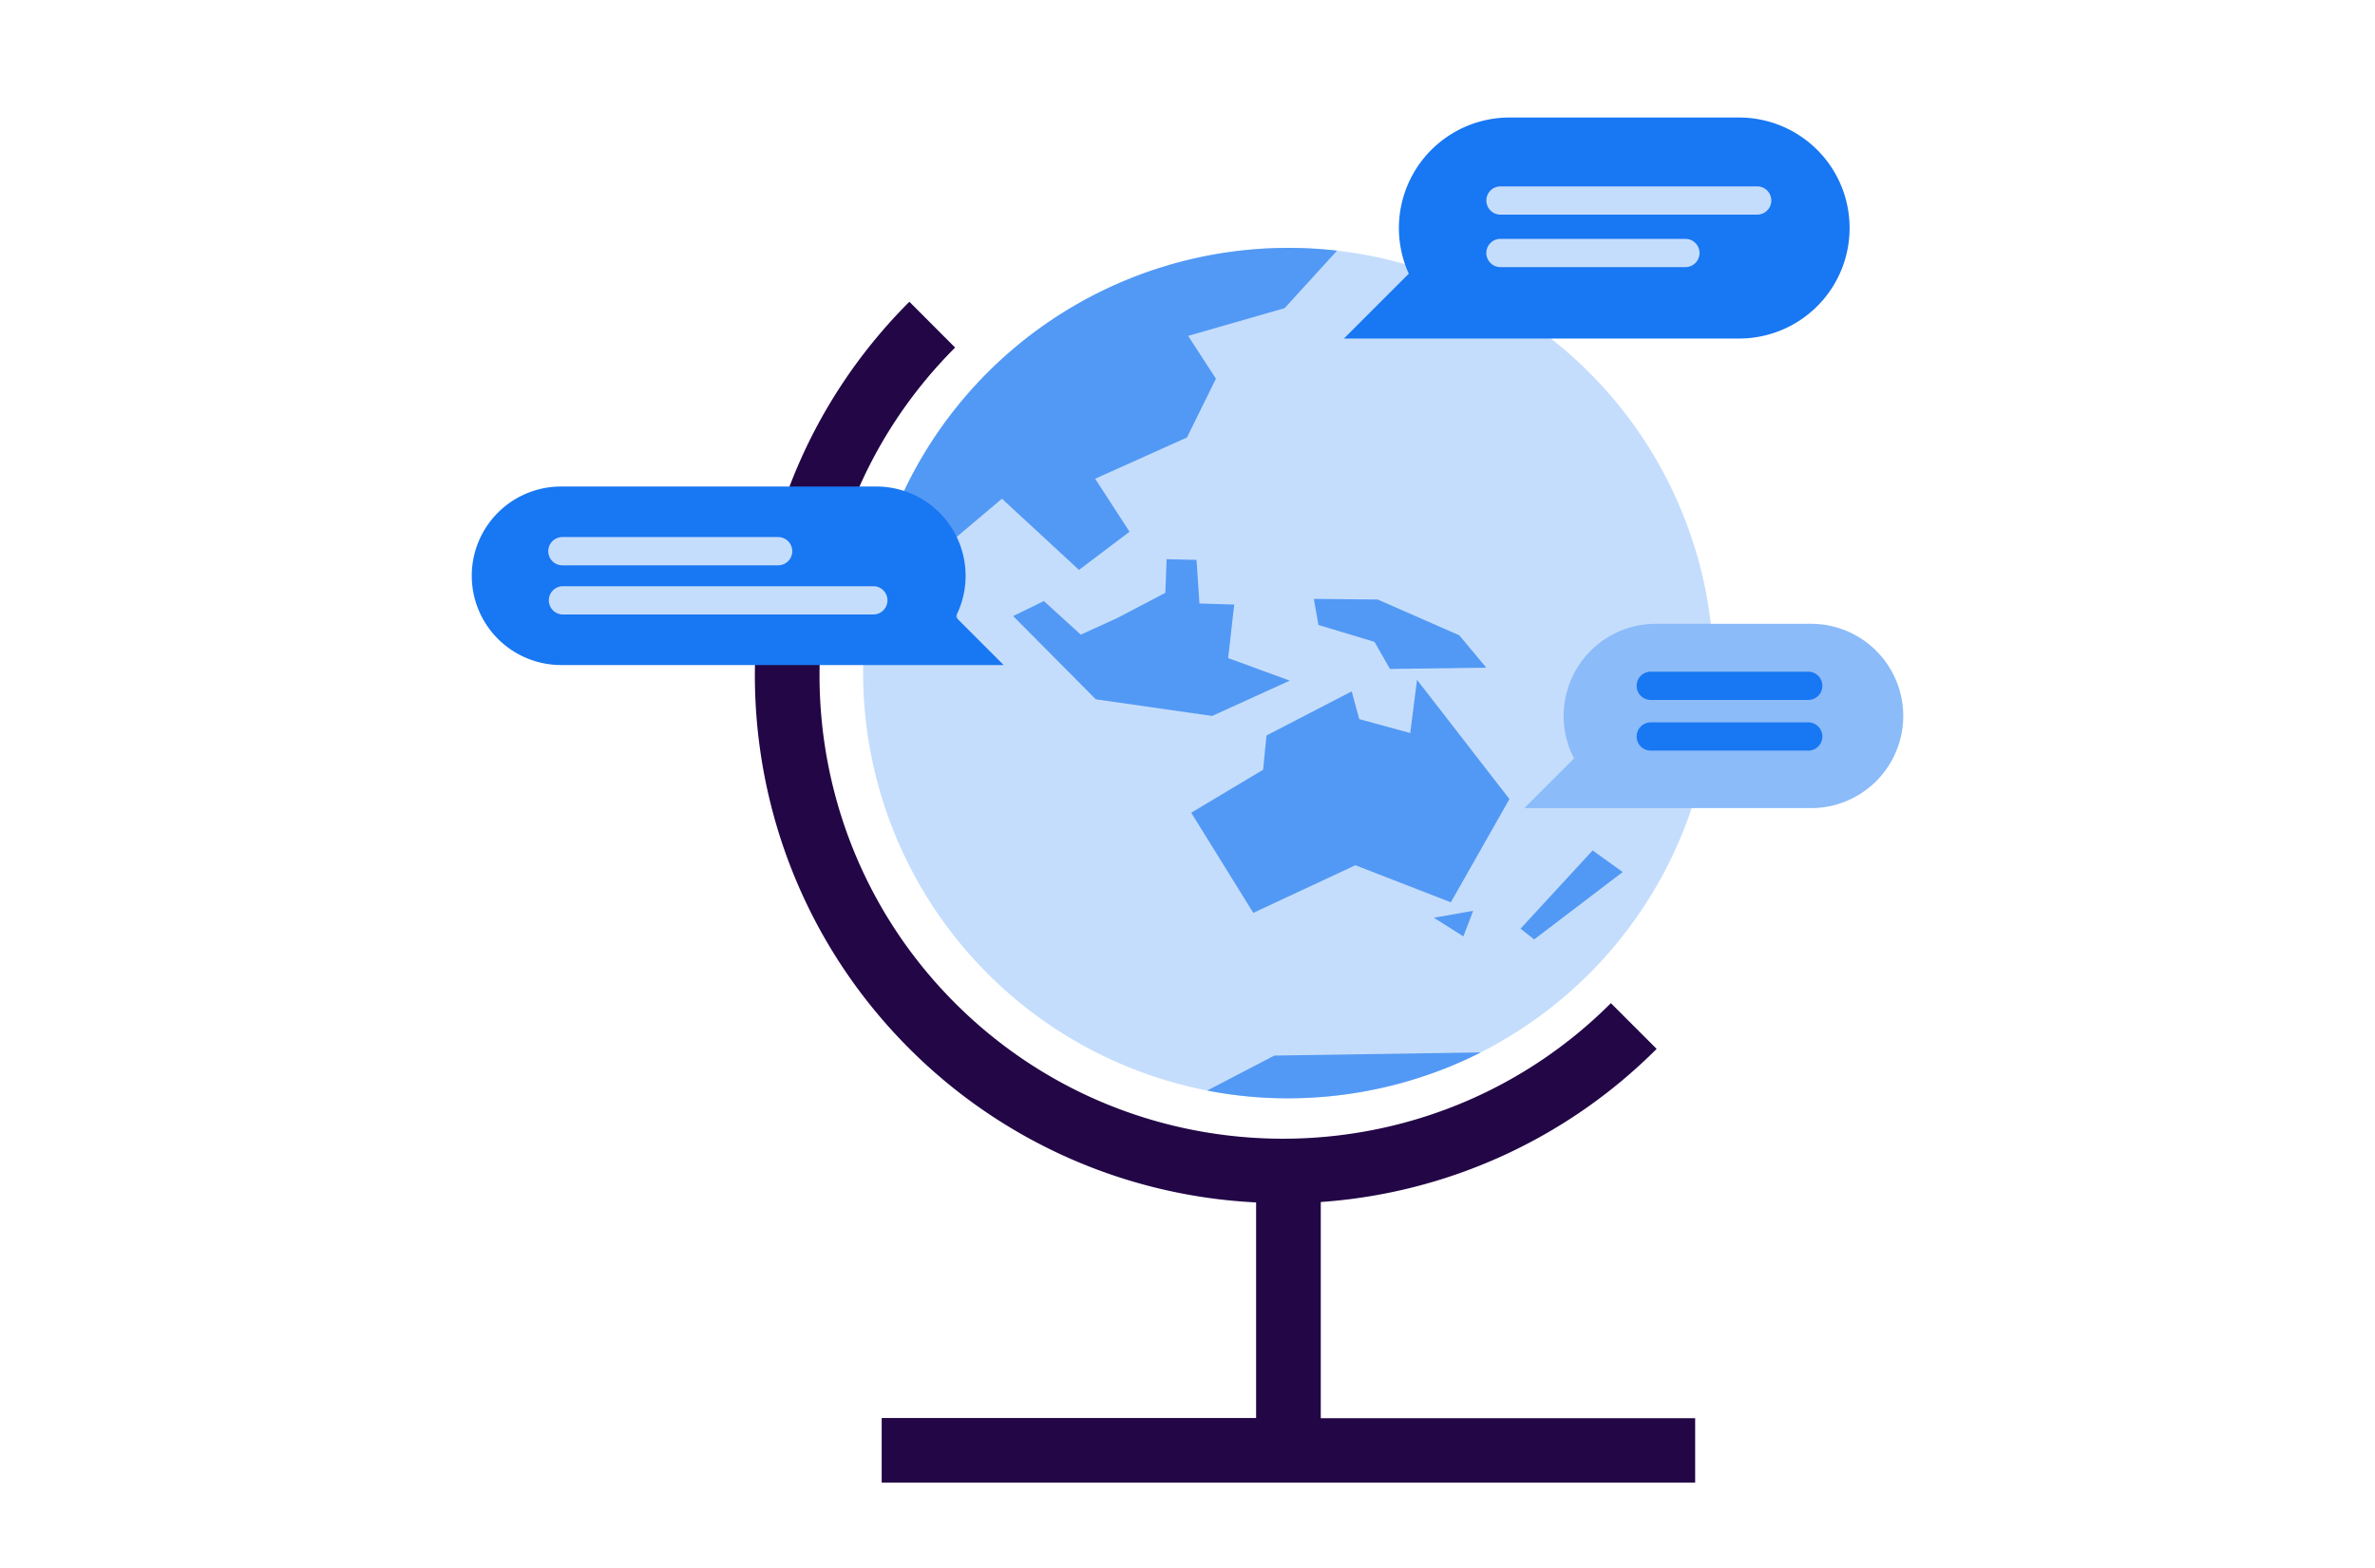 <svg id="Illo" xmlns="http://www.w3.org/2000/svg" viewBox="0 0 960 634"><defs><style>.cls-1{fill:#c5ddfc;}.cls-2{fill:#5299f5;}.cls-3{fill:#220646;}.cls-4{fill:#8bbbf8;}.cls-5{fill:#1877f2;}</style></defs><path class="cls-1" d="M690.09,242.32a172,172,0,0,1-91.55,183.19h0c-3.42,1.75-6.91,3.36-10.48,4.88-2.32,1-4.67,1.93-7.06,2.8a173.14,173.14,0,0,1-61.71,10.87,167.9,167.9,0,0,1-28.64-2.64l-2.68-.49h0A172,172,0,0,1,358.76,214.68c.54-1.55,1.11-3.07,1.72-4.6a172,172,0,0,1,180-108.73q8,.91,15.8,2.57A171.93,171.93,0,0,1,690.09,242.32Z"/><polygon class="cls-2" points="481.5 328.61 506.6 369.1 547.86 349.84 586.45 364.83 610.13 323.08 572.78 274.88 570.03 296.39 549.43 290.76 546.37 279.54 511.93 297.37 510.56 311.22 481.5 328.61"/><path class="cls-2" d="M519.26,124.6l-39,11.21,11.24,17.31-11.72,23.77-37.1,16.67L456.57,215l-20.44,15.43L405,201.64l-23.1,19.5,6,34.15-10.23,7.6-17.22-52.81a172,172,0,0,1,180-108.73Z"/><path class="cls-2" d="M598.52,425.52c-3.42,1.75-6.91,3.36-10.48,4.88-2.32,1-4.67,1.93-7.06,2.8a173.14,173.14,0,0,1-61.71,10.87,167.9,167.9,0,0,1-28.64-2.64l-2.68-.49,27.16-14.14Z"/><polygon class="cls-2" points="643.76 343.84 614.61 375.5 620.13 379.83 655.91 352.59 643.76 343.84"/><polygon class="cls-2" points="579.58 371.06 595.48 368.26 591.52 378.61 579.58 371.06"/><polygon class="cls-2" points="531.07 242.14 532.92 252.69 555.58 259.52 561.85 270.48 600.77 269.95 589.84 256.86 556.9 242.41 531.07 242.14"/><polygon class="cls-2" points="496.44 266.08 498.89 244.43 484.83 244.01 483.65 226.37 471.55 226.09 471.05 239.69 451.62 249.87 436.87 256.6 421.95 243.03 409.51 249.08 442.94 282.75 489.95 289.48 521.34 275.2 496.44 266.08"/><path class="cls-3" d="M533.87,573.41V486a212.7,212.7,0,0,0,135.76-61.91l-18.49-18.49c-73.08,73.08-192,73.08-265.07,0s-73.08-192,0-265.07L367.58,122c-83.27,83.27-83.27,218.76,0,302a212.77,212.77,0,0,0,140.15,62.17v87.16H356.39v26.15H685.2V573.41Z"/><path class="cls-4" d="M769.31,289.48A37.27,37.27,0,0,1,732,326.74H616.15l20.08-20.08a37.27,37.27,0,0,1,33.07-54.44H732A37.27,37.27,0,0,1,769.31,289.48Z"/><path class="cls-5" d="M730.91,283H667.26a5.71,5.71,0,0,1,0-11.42h63.65a5.71,5.71,0,1,1,0,11.42Z"/><path class="cls-5" d="M730.91,303.5H667.26a5.71,5.71,0,0,1,0-11.42h63.65a5.71,5.71,0,1,1,0,11.42Z"/><path class="cls-5" d="M190.69,232.8a36.12,36.12,0,0,0,36.1,36.09h178.9l-19.44-19.45a36.1,36.1,0,0,0-32-52.73H226.79A36.1,36.1,0,0,0,190.69,232.8Z"/><path class="cls-5" d="M747.63,92.2A44.67,44.67,0,0,1,703,136.88H543.23l26.21-26.21a44.7,44.7,0,0,1,40.7-63.15H703A44.67,44.67,0,0,1,747.63,92.2Z"/><path class="cls-1" d="M710.27,86.78H606.5a5.71,5.71,0,0,1,0-11.42H710.27a5.71,5.71,0,1,1,0,11.42Z"/><path class="cls-1" d="M681.26,108H606.5a5.71,5.71,0,0,1,0-11.42h74.76a5.71,5.71,0,1,1,0,11.42Z"/><path class="cls-1" d="M314.53,228.57H227.32a5.71,5.71,0,0,1,0-11.42h87.21a5.71,5.71,0,1,1,0,11.42Z"/><path class="cls-1" d="M353.24,248.45H227.32a5.72,5.72,0,0,1,0-11.43H353.24a5.72,5.72,0,0,1,0,11.43Z"/></svg>
